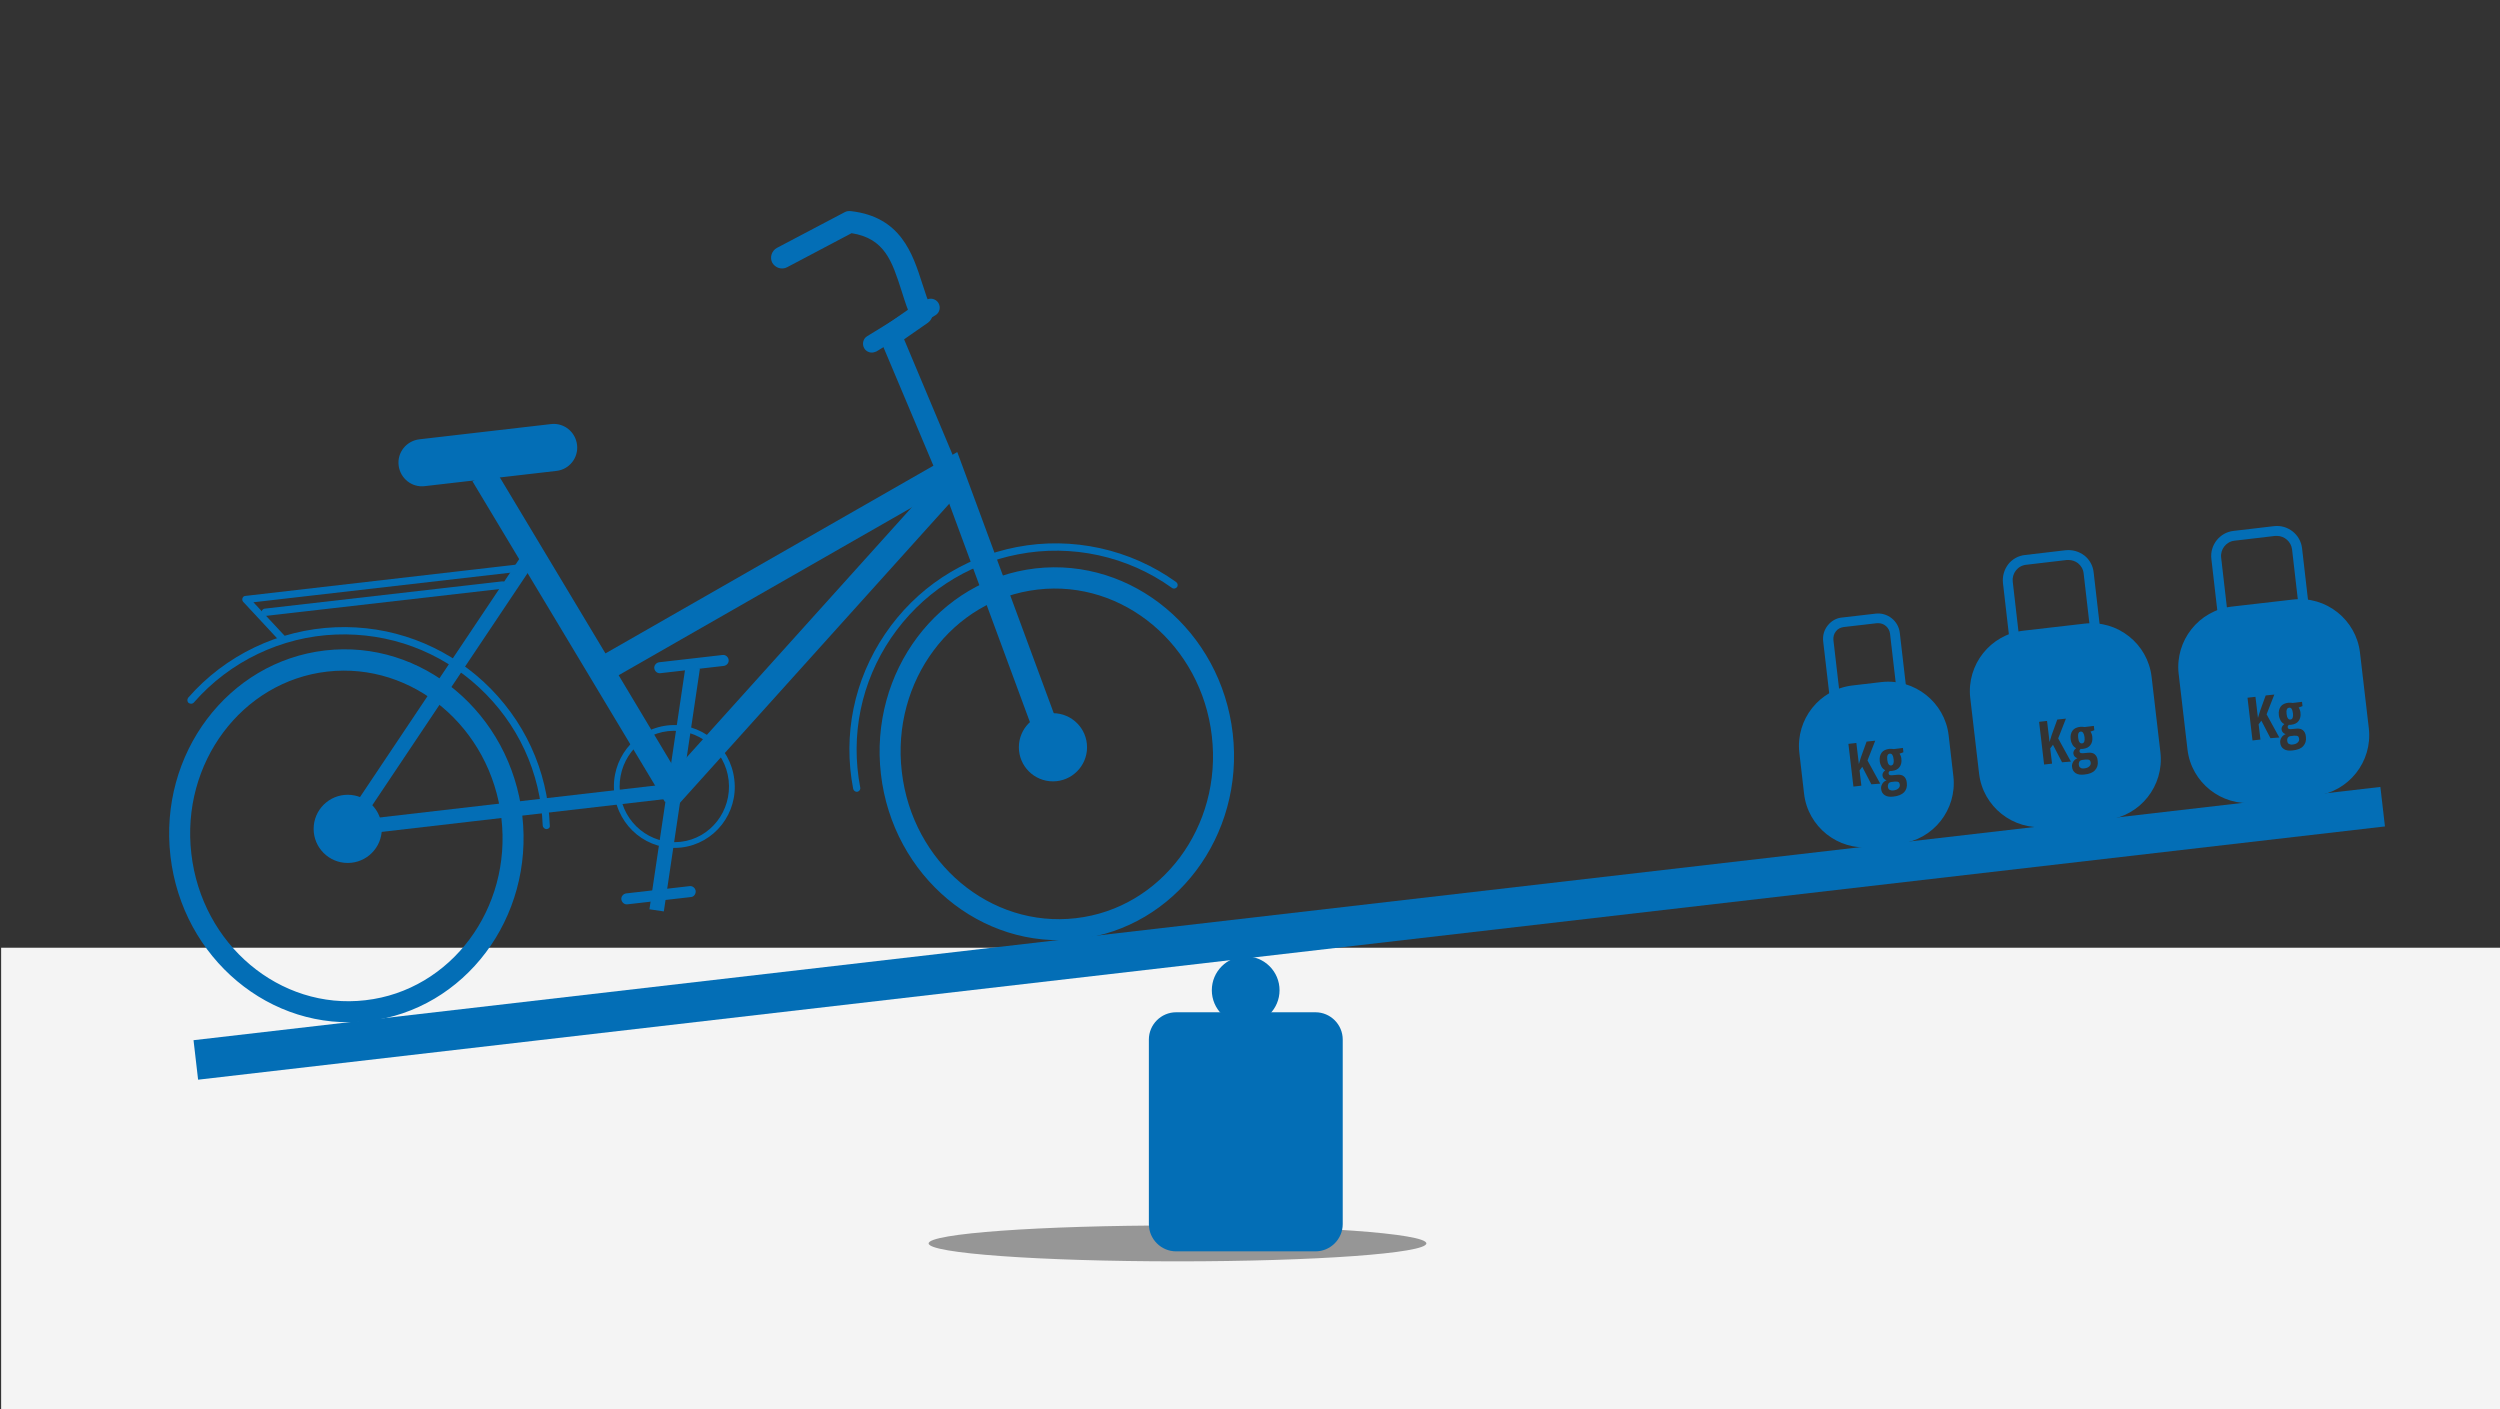 <?xml version="1.0" encoding="utf-8"?>
<!-- Generator: Adobe Illustrator 22.1.0, SVG Export Plug-In . SVG Version: 6.00 Build 0)  -->
<svg version="1.1" id="Ebene_1" xmlns="http://www.w3.org/2000/svg" xmlns:xlink="http://www.w3.org/1999/xlink" x="0px" y="0px"
	 viewBox="0 0 1100 620" style="enable-background:new 0 0 1100 620;" xml:space="preserve">
<rect x="0" y="0" width="1100" height="620" fill="#333333" stroke="none"/>
<style type="text/css">
	.st0{fill:#F4F4F4;}
	.st1{fill:#969696;}
	.st2{fill:#036EB6;}
</style>
<rect x="0.5" y="417" class="st0" width="1100" height="203.5"/>
<g>
	<ellipse class="st1" cx="518.1" cy="547.1" rx="109.5" ry="7.9"/>
	<path class="st2" d="M815.6,324.2c-4.8,0-8.9-3.6-9.5-8.4l-3.9-33.6c-0.3-2.5,0.4-5,2-7s3.8-3.3,6.4-3.5l14.7-1.7
		c5.2-0.6,10,3.2,10.6,8.4l3.9,33.6c0.3,2.5-0.4,5-2,7c-1.6,2-3.8,3.3-6.4,3.6l-14.7,1.7C816.3,324.2,815.9,324.2,815.6,324.2z
		 M826.5,274.2c-0.2,0-0.4,0-0.6,0l-14.7,1.7c-1.4,0.2-2.6,0.8-3.4,1.9c-0.9,1.1-1.2,2.4-1.1,3.8l3.9,33.6c0.3,2.8,2.9,4.8,5.7,4.5
		l14.7-1.7c1.4-0.2,2.6-0.8,3.4-1.9c0.9-1.1,1.2-2.4,1.1-3.8l-3.9-33.6C831.2,276.1,829,274.2,826.5,274.2z"/>
	<path class="st2" d="M161.8,449.3c-42.7,4.9-81.6-27.6-86.8-72.6s25.3-85.5,68-90.5s81.6,27.6,86.8,72.6
		C235,403.8,204.5,444.4,161.8,449.3z M144,295.5c-37.6,4.3-64.5,40.3-59.8,80.2c4.6,39.9,38.9,68.8,76.6,64.4
		c37.6-4.3,64.5-40.3,59.8-80.2C215.9,320.1,181.6,291.2,144,295.5z"/>
	<polygon class="st2" points="292.6,352.9 207.9,211.8 217.5,206 266.4,287.5 421.2,198.9 465.5,318.8 455,322.7 415.3,215.2 
		272.2,297.1 302.2,347.2 	"/>
	
		<rect x="150.6" y="353.4" transform="matrix(0.993 -0.115 0.115 0.993 -39.45 27.971)" class="st2" width="145.2" height="6.4"/>
	
		<rect x="121.5" y="302.5" transform="matrix(0.556 -0.831 0.831 0.556 -168.76 295.778)" class="st2" width="141.6" height="6.5"/>
	<path class="st2" d="M418.1,213.5c-2.1,0.2-4.1-0.9-5-2.9l-25.8-61.2c-0.9-2.1-0.2-4.5,1.7-5.8l10.5-7.3c-1.1-2.8-2-5.8-2.9-8.6
		c-4.1-12.7-7.3-22.8-21.9-25.1l-28.4,15c-2.3,1.2-5.2,0.3-6.5-2c-1.2-2.3-0.3-5.2,2-6.5l29.8-15.7c0.9-0.5,1.8-0.6,2.8-0.5
		c22,2.5,27.2,18.8,31.4,31.9c1.3,4,2.5,7.8,4.1,11.2c1,2.1,0.3,4.6-1.6,6l-10.5,7.3l24.2,57.6c1,2.4-0.1,5.3-2.6,6.3
		C419,213.3,418.5,213.4,418.1,213.5z"/>
	
		<rect x="263.7" y="275.3" transform="matrix(0.669 -0.743 0.743 0.669 -90.643 358.096)" class="st2" width="186.6" height="11.2"/>
	<path class="st2" d="M299.8,372.9c-14.6,1.7-27.8-9-29.5-23.8c-1.7-14.8,8.8-28.2,23.3-29.9c14.6-1.7,27.8,9,29.5,23.8
		C324.9,357.8,314.4,371.2,299.8,372.9z M293.9,321.7c-13.2,1.5-22.6,13.7-21.1,27.1s13.5,23.1,26.7,21.6
		c13.2-1.5,22.6-13.7,21.1-27.1S307.1,320.2,293.9,321.7z"/>
	<g>
		<path class="st2" d="M184.7,194.9l57.9-6.7c4.8-0.6,9.2,2.9,9.8,7.7v0c0.6,4.8-2.9,9.2-7.7,9.8h0l-57.9,6.7
			c-4.8,0.6-9.2-2.9-9.8-7.7l0,0C176.4,199.8,179.9,195.4,184.7,194.9L184.7,194.9"/>
		<path class="st2" d="M244.8,207.2l-57.9,6.7c-5.7,0.7-10.8-3.4-11.5-9.1s3.4-10.8,9.1-11.5l57.9-6.7c5.7-0.7,10.8,3.4,11.5,9.1
			C254.6,201.4,250.5,206.6,244.8,207.2z M184.9,196.4c-4,0.5-6.8,4.1-6.4,8.1c0.5,4,4.1,6.8,8.1,6.4l57.9-6.7
			c4-0.5,6.8-4.1,6.4-8.1c-0.5-4-4.1-6.8-8.1-6.4L184.9,196.4z"/>
	</g>
	
		<rect x="242.8" y="343.8" transform="matrix(0.147 -0.989 0.989 0.147 -89.955 589.674)" class="st2" width="108.1" height="6.4"/>
	<path class="st2" d="M318.5,293l-27.9,3.2c-1.3,0.2-2.5-0.8-2.7-2.1c-0.2-1.3,0.8-2.5,2.1-2.7l27.9-3.2c1.3-0.2,2.5,0.8,2.7,2.1
		C320.8,291.6,319.8,292.8,318.5,293z"/>
	<path class="st2" d="M474.4,413.2c-42.7,4.9-81.6-27.6-86.8-72.6s25.3-85.5,68-90.5c42.7-4.9,81.6,27.6,86.8,72.6
		C547.6,367.7,517.1,408.3,474.4,413.2z M456.6,259.4c-37.6,4.3-64.5,40.3-59.8,80.2c4.6,39.9,38.9,68.8,76.6,64.4
		c37.6-4.3,64.5-40.3,59.8-80.2C528.6,283.9,494.2,255,456.6,259.4z"/>
	<path class="st2" d="M384.1,155.1c-1.5,0.2-3-0.5-3.8-1.8c-1.1-1.8-0.6-4.3,1.3-5.4l25.9-15.9c1.8-1.1,4.2-0.6,5.4,1.3
		c1.1,1.8,0.6,4.3-1.3,5.4l-25.9,15.9C385.2,154.8,384.7,155,384.1,155.1z"/>
	<path class="st2" d="M377.2,348.4c-0.8,0.1-1.6-0.5-1.8-1.3c-4.6-23.8,0.4-48,14-68.1c13.6-20.1,34.2-33.7,58-38.3
		c24.4-4.7,49.9,0.9,70.1,15.4c0.7,0.5,0.9,1.5,0.4,2.2c-0.5,0.7-1.5,0.9-2.2,0.4c-19.5-14-44.1-19.4-67.7-14.8
		c-23,4.4-42.8,17.5-56,36.9c-13.1,19.4-17.9,42.7-13.5,65.7c0.2,0.9-0.4,1.7-1.3,1.9C377.3,348.4,377.3,348.4,377.2,348.4z"/>
	<path class="st2" d="M240.6,364.8c0,0-0.1,0-0.1,0c-0.9,0-1.6-0.7-1.7-1.5c-0.9-23.4-10.9-45-28.1-60.9
		c-17.2-15.9-39.5-24.1-62.9-23.2c-23.9,0.9-46.7,11.8-62.5,29.9c-0.6,0.7-1.6,0.7-2.3,0.2c-0.7-0.6-0.7-1.6-0.2-2.3
		c16.3-18.7,39.9-30,64.8-31c24.2-1,47.4,7.6,65.2,24c17.8,16.5,28.2,38.9,29.1,63.1C242.1,364,241.5,364.7,240.6,364.8z"/>
	<path class="st2" d="M124.3,282.4c-0.5,0.1-1-0.1-1.4-0.5L107,264.8c-0.4-0.4-0.5-1.1-0.3-1.6c0.2-0.6,0.7-1,1.3-1l119.5-13.8
		c0.9-0.1,1.7,0.5,1.8,1.4c0.1,0.9-0.5,1.7-1.4,1.8l-116.4,13.4l13.7,14.7c0.6,0.6,0.6,1.7-0.1,2.3
		C124.9,282.2,124.6,282.3,124.3,282.4z"/>
	<path class="st2" d="M221.4,259L116.9,271c-0.9,0.1-1.7-0.5-1.8-1.4c-0.1-0.9,0.5-1.7,1.4-1.8L221,255.8c0.9-0.1,1.7,0.5,1.8,1.4
		C222.9,258.1,222.2,258.9,221.4,259z"/>
	<path class="st2" d="M304,394.7l-27.9,3.2c-1.3,0.2-2.5-0.8-2.7-2.1c-0.2-1.3,0.8-2.5,2.1-2.7l27.9-3.2c1.3-0.2,2.5,0.8,2.7,2.1
		C306.2,393.4,305.3,394.6,304,394.7z"/>
	<circle class="st2" cx="153" cy="364.7" r="15"/>
	<circle class="st2" cx="463.3" cy="328.8" r="15"/>
	
		<rect x="82.9" y="402.2" transform="matrix(0.993 -0.115 0.115 0.993 -43.422 67.834)" class="st2" width="969" height="17.5"/>
	<path class="st2" d="M578.8,550.6h-61.3c-6.6,0-12-5.4-12-12v-81.2c0-6.6,5.4-12,12-12h61.3c6.6,0,12,5.4,12,12v81.2
		C590.8,545.2,585.4,550.6,578.8,550.6z"/>
	<circle class="st2" cx="548.1" cy="435.7" r="14.9"/>
	<path class="st2" d="M988.7,296.5c-2.5,0-4.9-0.8-6.9-2.4c-2.3-1.8-3.8-4.5-4.1-7.4l-4.7-40.8c-0.7-6.1,3.7-11.6,9.7-12.3l17.9-2.1
		c6.1-0.7,11.6,3.7,12.3,9.7l4.7,40.8c0.3,2.9-0.5,5.8-2.3,8.2c-1.8,2.3-4.5,3.8-7.4,4.1l-17.9,2.1
		C989.5,296.5,989.1,296.5,988.7,296.5z M1001.9,235.8c-0.3,0-0.5,0-0.8,0l-17.9,2.1c-3.7,0.4-6.3,3.8-5.9,7.4l4.7,40.8
		c0.4,3.7,3.8,6.3,7.4,5.9l17.9-2.1c1.8-0.2,3.4-1.1,4.5-2.5c1.1-1.4,1.6-3.2,1.4-4.9l-4.7-40.8
		C1008.1,238.4,1005.2,235.8,1001.9,235.8z"/>
	<path class="st2" d="M897,307.1c-2.5,0-4.9-0.8-6.9-2.4c-2.3-1.8-3.8-4.5-4.1-7.4l-4.7-40.8c-0.3-2.9,0.5-5.8,2.3-8.2
		c1.8-2.3,4.5-3.8,7.4-4.1l17.9-2.1c2.9-0.3,5.8,0.5,8.2,2.3c2.3,1.8,3.8,4.5,4.1,7.4l4.7,40.8c0.3,2.9-0.5,5.8-2.3,8.2
		c-1.8,2.3-4.5,3.8-7.4,4.1l-17.9,2.1C897.8,307.1,897.4,307.1,897,307.1z M910.2,246.4c-0.3,0-0.5,0-0.8,0l-17.9,2.1
		c-1.8,0.2-3.4,1.1-4.5,2.5c-1.1,1.4-1.6,3.2-1.4,4.9l4.7,40.8c0.2,1.8,1.1,3.4,2.5,4.5c1.4,1.1,3.2,1.6,4.9,1.4l17.9-2.1
		c1.8-0.2,3.4-1.1,4.5-2.5c1.1-1.4,1.6-3.2,1.4-4.9l-4.7-40.8c-0.2-1.8-1.1-3.4-2.5-4.5C913.1,246.9,911.7,246.4,910.2,246.4z"/>
	<g>
		<path class="st2" d="M830.7,346.3c0.1,0.6,0.3,1,0.7,1.2s0.9,0.4,1.6,0.3c1-0.1,1.8-0.4,2.3-0.9c0.5-0.5,0.7-1,0.6-1.7
			c-0.1-0.5-0.2-0.9-0.6-1.1c-0.3-0.2-0.8-0.2-1.6-0.2l-1.7,0.2c-0.5,0.1-0.8,0.3-1.1,0.7C830.7,345.3,830.6,345.8,830.7,346.3z"/>
		<path class="st2" d="M831.5,331.6c-1,0.1-1.3,1.1-1.1,2.8c0.2,1.7,0.8,2.5,1.7,2.4c0.9-0.1,1.3-1,1.1-2.7
			C833,332.4,832.5,331.5,831.5,331.6z"/>
		<path class="st2" d="M827.9,300.1l-12.8,1.5c-14.5,1.7-25,14.9-23.4,29.5l2.1,18.2c1.7,14.5,14.9,25,29.5,23.4l12.8-1.5
			c14.5-1.7,25-14.9,23.4-29.5l-2.1-18.2C855.7,309,842.4,298.5,827.9,300.1z M823.4,345.1l-4-7.7l-1.2,1.6l0.8,6.7l-3.5,0.4
			l-2.2-18.8l3.5-0.4l1.1,9.3l0.9-3l2.5-6.9l3.8-0.4l-3.4,8.7l5.6,10.2L823.4,345.1z M837.5,331l-1.7,0.6c0.4,0.6,0.7,1.3,0.8,2.2
			c0.2,1.5-0.1,2.8-0.8,3.7c-0.7,1-1.8,1.5-3.3,1.7c-0.4,0-0.8,0.1-1,0c-0.1,0.2-0.3,0.3-0.4,0.5s-0.2,0.4-0.1,0.7
			c0.1,0.6,0.6,0.8,1.7,0.7l2.1-0.2c1.2-0.1,2.2,0.1,2.9,0.7s1.2,1.5,1.3,2.9c0.2,1.7-0.2,3-1.2,4.1c-1,1-2.6,1.7-4.7,1.9
			c-1.6,0.2-2.9,0-3.8-0.6s-1.5-1.5-1.6-2.8c-0.1-0.8,0.1-1.5,0.5-2.2s1-1.2,1.9-1.6c-0.5-0.1-0.8-0.3-1.2-0.7
			c-0.3-0.3-0.5-0.7-0.6-1.2c0-0.3,0-0.6,0-0.8c0.1-0.2,0.2-0.5,0.3-0.7c0.1-0.2,0.4-0.6,0.9-1c-0.6-0.3-1.2-0.8-1.6-1.5
			c-0.4-0.7-0.7-1.5-0.8-2.4c-0.2-1.6,0.1-2.8,0.8-3.8c0.7-1,1.9-1.5,3.4-1.7c0.3,0,0.6,0,1,0c0.4,0,0.7,0.1,0.9,0.1l4.1-0.5
			L837.5,331z"/>
	</g>
	<g>
		<path class="st2" d="M914.7,336.6c0.1,0.6,0.3,1,0.7,1.2c0.4,0.3,0.9,0.4,1.6,0.3c1-0.1,1.8-0.4,2.3-0.9c0.5-0.5,0.7-1,0.6-1.7
			c-0.1-0.5-0.2-0.9-0.6-1.1c-0.3-0.2-0.8-0.2-1.6-0.2l-1.7,0.2c-0.5,0.1-0.8,0.3-1.1,0.7C914.7,335.6,914.6,336.1,914.7,336.6z"/>
		<path class="st2" d="M915.5,321.9c-1,0.1-1.3,1.1-1.1,2.8c0.2,1.7,0.8,2.5,1.7,2.4c0.9-0.1,1.3-1,1.1-2.7
			C917,322.7,916.4,321.8,915.5,321.9z"/>
		<path class="st2" d="M917.2,274.4l-26.9,3.1c-14.5,1.7-25,14.9-23.4,29.5l3.9,33.4c1.7,14.5,14.9,25,29.5,23.4l26.9-3.1
			c14.5-1.7,25-14.9,23.4-29.5l-3.9-33.4C945,283.2,931.7,272.7,917.2,274.4z M907.3,335.4l-4-7.7l-1.2,1.6l0.8,6.7l-3.5,0.4
			l-2.2-18.8l3.5-0.4l1.1,9.3l0.9-3l2.5-6.9l3.8-0.4l-3.4,8.7l5.6,10.2L907.3,335.4z M921.5,321.3l-1.7,0.6c0.4,0.6,0.7,1.3,0.8,2.2
			c0.2,1.5-0.1,2.8-0.8,3.7c-0.7,1-1.8,1.5-3.3,1.7c-0.4,0-0.8,0.1-1,0c-0.1,0.2-0.3,0.3-0.4,0.5c-0.1,0.2-0.2,0.4-0.1,0.7
			c0.1,0.6,0.6,0.8,1.7,0.7l2.1-0.2c1.2-0.1,2.2,0.1,2.9,0.7s1.2,1.5,1.3,2.9c0.2,1.7-0.2,3-1.2,4.1s-2.6,1.7-4.7,1.9
			c-1.6,0.2-2.9,0-3.8-0.6c-0.9-0.6-1.5-1.5-1.6-2.8c-0.1-0.8,0.1-1.5,0.5-2.2s1-1.2,1.9-1.6c-0.5-0.1-0.8-0.3-1.2-0.7
			c-0.3-0.3-0.5-0.7-0.6-1.2c0-0.3,0-0.6,0-0.8c0.1-0.2,0.2-0.5,0.3-0.7c0.1-0.2,0.4-0.6,0.9-1c-0.6-0.3-1.2-0.8-1.6-1.5
			s-0.7-1.5-0.8-2.4c-0.2-1.6,0.1-2.8,0.8-3.8c0.7-1,1.9-1.5,3.4-1.7c0.3,0,0.6,0,1,0c0.4,0,0.7,0.1,0.9,0.1l4.1-0.5L921.5,321.3z"
			/>
	</g>
	<g>
		<path class="st2" d="M1006.4,326.1c0.1,0.6,0.3,1,0.7,1.2s0.9,0.4,1.6,0.3c1-0.1,1.8-0.4,2.3-0.9c0.5-0.5,0.7-1,0.6-1.7
			c-0.1-0.5-0.2-0.9-0.6-1.1c-0.3-0.2-0.8-0.2-1.6-0.2l-1.7,0.2c-0.5,0.1-0.8,0.3-1.1,0.7C1006.4,325,1006.3,325.5,1006.4,326.1z"/>
		<path class="st2" d="M1007.2,311.4c-1,0.1-1.3,1.1-1.1,2.8c0.2,1.7,0.8,2.5,1.7,2.4c0.9-0.1,1.3-1,1.1-2.7
			C1008.7,312.1,1008.1,311.2,1007.2,311.4z"/>
		<path class="st2" d="M1008.9,263.8l-26.9,3.1c-14.5,1.7-25,14.9-23.4,29.5l3.9,33.4c1.7,14.5,14.9,25,29.5,23.4l26.9-3.1
			c14.5-1.7,25-14.9,23.4-29.5l-3.9-33.4C1036.7,272.6,1023.4,262.1,1008.9,263.8z M999,324.8l-4-7.7l-1.2,1.6l0.8,6.7l-3.5,0.4
			l-2.2-18.8l3.5-0.4l1.1,9.3l0.9-3l2.5-6.9l3.8-0.4l-3.4,8.7l5.6,10.2L999,324.8z M1013.1,310.7l-1.7,0.6c0.4,0.6,0.7,1.3,0.8,2.2
			c0.2,1.5-0.1,2.8-0.8,3.7c-0.7,1-1.8,1.5-3.3,1.7c-0.4,0-0.8,0.1-1,0c-0.1,0.2-0.3,0.3-0.4,0.5s-0.2,0.4-0.1,0.7
			c0.1,0.6,0.6,0.8,1.7,0.7l2.1-0.2c1.2-0.1,2.2,0.1,2.9,0.7c0.7,0.6,1.2,1.5,1.3,2.9c0.2,1.7-0.2,3-1.2,4.1s-2.6,1.7-4.7,1.9
			c-1.6,0.2-2.9,0-3.8-0.6s-1.5-1.5-1.6-2.8c-0.1-0.8,0.1-1.5,0.5-2.2c0.4-0.7,1-1.2,1.9-1.6c-0.5-0.1-0.8-0.3-1.2-0.7
			c-0.3-0.3-0.5-0.7-0.6-1.2c0-0.3,0-0.6,0-0.8c0.1-0.2,0.2-0.5,0.3-0.7c0.1-0.2,0.4-0.6,0.9-1c-0.6-0.3-1.2-0.8-1.6-1.5
			c-0.4-0.7-0.7-1.5-0.8-2.4c-0.2-1.6,0.1-2.8,0.8-3.8c0.7-1,1.9-1.5,3.4-1.7c0.3,0,0.6,0,1,0c0.4,0,0.7,0.1,0.9,0.1l4.1-0.5
			L1013.1,310.7z"/>
	</g>
</g>
</svg>
